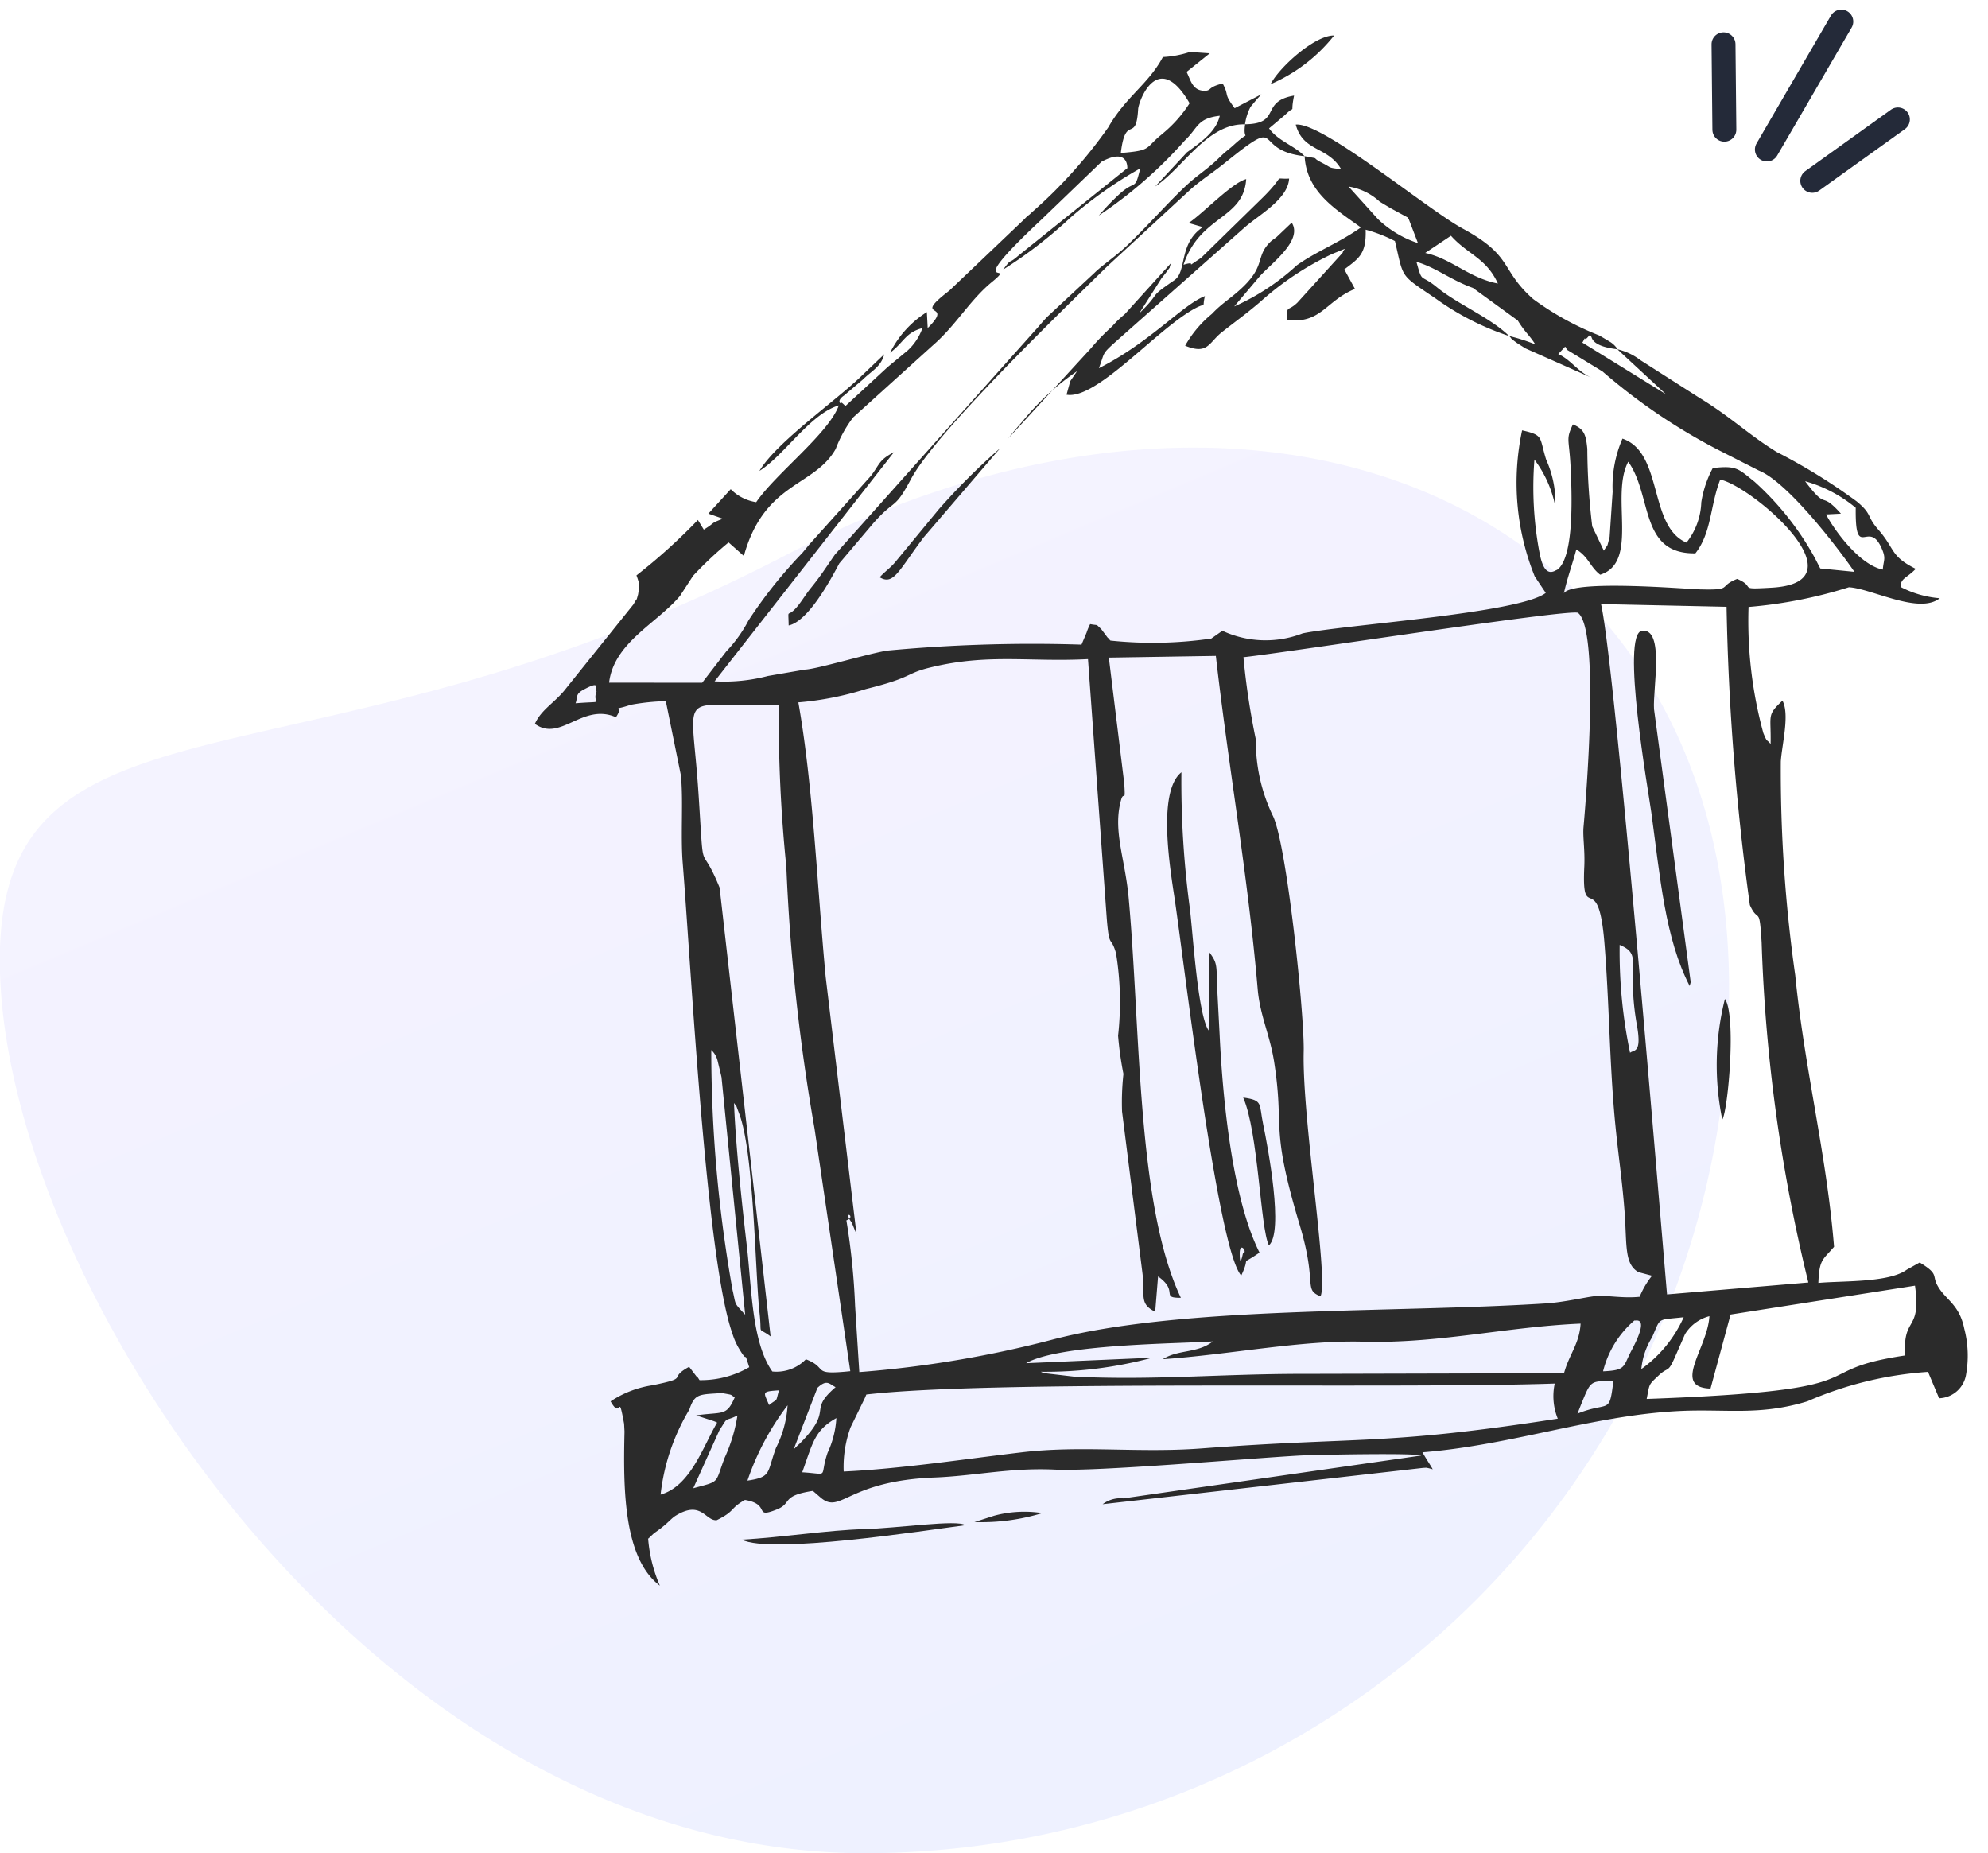 <svg xmlns="http://www.w3.org/2000/svg" xmlns:xlink="http://www.w3.org/1999/xlink" width="66.485" height="61.968" viewBox="0 0 66.485 61.968"><defs><linearGradient id="a" x1="0.2" y1="0.152" x2="0.603" y2="1" gradientUnits="objectBoundingBox"><stop offset="0" stop-color="#9e8bff"/><stop offset="1" stop-color="#5775ff"/></linearGradient></defs><g transform="translate(-384.133 -1144.215)"><g transform="translate(384.133 1159.183)"><path d="M26.147,18.586c16.406-8.5,31.64-1.5,31.64,14.458a28.9,28.9,0,0,1-28.9,28.9c-15.959,0-28.211-18.058-28.9-28.9S9.74,27.086,26.147,18.586Z" transform="translate(0.039 -14.942)" opacity="0.1" fill="url(#a)"/></g><g transform="translate(440.88 1144.937)"><line y1="3.168" x2="3.802" transform="translate(1.259 1.3) rotate(-20)" fill="none" stroke="#242a39" stroke-linecap="round" stroke-width="0.8"/><line y1="2.693" x2="0.95" transform="translate(0 1.084) rotate(-20)" fill="none" stroke="#242a39" stroke-linecap="round" stroke-width="0.8"/><path d="M0,.95,3.393,0" transform="translate(3.536 4.432) rotate(-20)" fill="none" stroke="#242a39" stroke-linecap="round" stroke-width="0.8"/></g><g transform="translate(400.892 1146.863) rotate(-3)"><path d="M17.595,48.343l10.769-.652c.029,0,.079,0,.1,0a1.439,1.439,0,0,1,.216.065c-.043-.1-.18-.321-.313-.587,2.972-.079,5.731-.929,8.608-.929,1.581,0,2.7.31,4.336-.1a12.138,12.138,0,0,1,4.081-.771l.324.9a.943.943,0,0,0,.944-.753,3.572,3.572,0,0,0,.018-1.527c-.13-.864-.605-1-.836-1.524-.14-.32.076-.346-.537-.764l-.447.22c-.62.407-2.186.252-2.972.285.072-.792.184-.756.587-1.178-.09-3.144-.674-5.964-.821-9.134a48.612,48.612,0,0,1-.108-7.167c.065-.558.385-1.552.162-2.028-.562.472-.4.45-.472,1.426-.144-.194-.1-.032-.223-.375a14.227,14.227,0,0,1-.274-4.239,15.323,15.323,0,0,0,3.386-.483c.756.083,2.3,1.044,3.015.526a3.389,3.389,0,0,1-1.29-.447c.018-.292.227-.284.54-.576-.843-.479-.641-.688-1.188-1.383-.371-.472-.162-.511-.666-.972a19.441,19.441,0,0,0-2.59-1.794c-.911-.63-1.477-1.257-2.478-1.938l-1.9-1.358a2.031,2.031,0,0,0-.76-.411l1.542,1.585-2.7-1.869c.04-.036.087-.173.1-.126s.1-.054.137-.09.072.022.083.065c.079.288.594.393.846.436a.8.8,0,0,0-.216-.245c-.014-.011-.324-.22-.389-.256A9.729,9.729,0,0,1,34.08,8.849c-1.066-1.055-.566-1.459-2.233-2.478-1.167-.717-4.5-3.811-5.388-3.76.2.933,1.026.771,1.437,1.567-.457-.076-.292-.054-.619-.241-.429-.249.018-.108-.576-.256,0,1.2.951,1.833,1.754,2.478-.767.483-1.524.717-2.208,1.153a7.7,7.7,0,0,1-2.161,1.264l.893-.951c.393-.407,1.527-1.124,1.174-1.747l-.526.45c-.04.032-.169.108-.205.14-.544.468-.209.767-.987,1.452-.429.375-.724.5-1.106.864A3.752,3.752,0,0,0,22.378,9.8c.749.353.789-.061,1.254-.389.519-.367.825-.555,1.336-.947a9.924,9.924,0,0,1,2.478-1.469l.288-.1c.04-.014.1-.036.151-.05-.029.04-.068.054-.083.126L26.2,8.561c-.357.306-.346.029-.378.562,1.149.187,1.318-.569,2.327-.922l-.321-.67c.5-.342.764-.468.782-1.289a4.861,4.861,0,0,1,.958.432c.234,1.289.09,1.1,1.257,1.988a9.059,9.059,0,0,0,2.392,1.383c-.605-.656-1.653-1.142-2.327-1.754-.544-.5-.472-.126-.641-.886.641.22,1.113.666,1.841.969l1.441,1.167c.238.432.339.472.544.828a6.24,6.24,0,0,0-.857-.324c.112.122-.022.025.241.241.018.014.245.176.281.2l2.165,1.1c-.475-.238-.652-.63-1.08-.854l.23-.223c.025-.025.05.043.061.09l1.156.792a19.763,19.763,0,0,0,3.7,2.806l1.351.778c.929.429,2.5,2.709,3.011,3.548L43.2,18.351c-.007-.011-.162-.36-.166-.367a9.714,9.714,0,0,0-1.88-2.647c-.5-.439-.551-.583-1.369-.526a3.592,3.592,0,0,0-.443,1.124,2.29,2.29,0,0,1-.565,1.318c-1.25-.609-.609-3.047-1.956-3.584a4.007,4.007,0,0,0-.421,1.754l-.18,1.506c-.137.436-.047.187-.216.45l-.346-.832a22.432,22.432,0,0,1-.029-2.6c-.021-.457-.061-.663-.439-.839-.263.49-.155.454-.151,1.333,0,.972-.029,3.072-.612,3.483-.018.014-.072.029-.09.04-.4.18-.461-.465-.5-.731a11.764,11.764,0,0,1,.007-3.018,3.806,3.806,0,0,1,.616,1.61,3.478,3.478,0,0,0-.223-1.585c-.2-.771-.025-.818-.753-1.023a8.364,8.364,0,0,0,.166,4.9l.339.569c-.9.634-6.778.713-8.19.926a3.421,3.421,0,0,1-2.676-.227l-.385.241a13.609,13.609,0,0,1-3.364-.108c-.032-.007-.072-.115-.083-.086l-.213-.317c-.191-.195-.065-.112-.36-.184a1.852,1.852,0,0,0-.133.277l-.191.393a51.984,51.984,0,0,0-6.494-.14c-.616.061-2.406.5-2.788.49l-1.243.148a5.814,5.814,0,0,1-1.794.086l6.393-7.34c-.522.241-.483.36-.807.746L9.465,15.794c-.021.025-.23.252-.234.256A15.369,15.369,0,0,0,7.315,18.21a4.552,4.552,0,0,1-.8,1l-.857,1L2.55,20.044c.231-1.329,1.7-1.895,2.518-2.77l.475-.652A12.439,12.439,0,0,1,6.786,15.57l.486.479c.821-2.446,2.474-2.179,3.256-3.414a4.2,4.2,0,0,1,.634-1.019l2.791-2.269c.807-.627,1.315-1.448,2.085-2.013.98-.72-1.163.472,1.747-1.985l2.125-1.84c.933-.436.843.252.85.259L16.968,6.5c-.393.31-.195.029-.533.439a14.855,14.855,0,0,0,2.316-1.6A13.915,13.915,0,0,1,21.189,3.8c-.23.767-.151.349-.731.814a8.785,8.785,0,0,0-.735.688,14.845,14.845,0,0,0,3-2.352c.472-.4.443-.72,1.214-.767-.151.522-.645.828-1.16,1.163l-1.12,1.084c.962-.565,1.851-2.024,3.112-1.916-.126.63.231.144-.385.641-.277.227-.27.191-.544.432-.385.342-.738.529-1.109.836-.63.522-1.4,1.318-2.139,1.949-.411.346-.85.6-1.117.839l-1.6,1.34c-.177.148-.328.331-.49.486l-7.067,7.124c-.382.49-.494.666-.875,1.088-.166.187-.27.349-.436.54-.425.483-.335-.007-.36.659.648-.1,1.448-1.394,1.8-1.984L11.637,15.2c.8-.825.728-.385,1.347-1.419.915-1.52,5.255-5.287,6.941-6.775l2.939-2.442c.389-.3.763-.508,1.163-.8,2.14-1.545.854-.378,2.672-.083-.313-.367-.861-.555-1.138-.991l.558-.421c.414-.371.151.083.335-.63-1.163.137-.45.922-1.689.872a1.789,1.789,0,0,1,.216-.573l.227-.245.079-.076c.014-.018.054-.05.079-.079l-.918.418c-.364-.544-.144-.389-.357-.846-.544.1-.367.234-.645.209-.378-.036-.418-.378-.54-.659l.807-.58L23.051,0a3.438,3.438,0,0,1-.911.122c-.529.879-1.311,1.261-1.949,2.255A16,16,0,0,1,17.5,5.071c-.191.169-.072.036-.267.22l-2.64,2.262c-1.361.936.2.335-.782,1.207V8.226a3.373,3.373,0,0,0-1.3,1.293c.49-.331.544-.645,1.124-.767a1.834,1.834,0,0,1-.54.728l-.659.49c-.025.022-.065.05-.09.072l-1.419,1.178c-.043-.043-.133-.155-.141-.108s-.162-.079.112-.245l.648-.493c.339-.3.637-.4.767-.814l-.767.659c-.908.8-2.982,2.082-3.605,3.018.864-.479,1.786-1.812,2.766-2.049-.385.918-2.226,2.165-2.928,3.087a1.513,1.513,0,0,1-.828-.479l-.789.778.475.195c-.472.155-.22.094-.656.331L5.8,14.767A19.287,19.287,0,0,1,3.652,16.51a2.6,2.6,0,0,1,.072.274c0,.029,0,.086,0,.119l-.05.241c-.09.277-.025.079-.169.324L1.1,20.163c-.375.443-.861.652-1.1,1.127.821.666,1.628-.63,2.719-.079.371-.5-.3-.166.515-.389a7.391,7.391,0,0,1,1.178-.061l.371,2.485c.05.778-.115,2.024-.09,2.935.1,3.6.09,13.309.836,15.815a2.287,2.287,0,0,0,.227.573c.274.511.1-.083.277.58a3.224,3.224,0,0,1-1.682.346c-.025-.032-.065-.13-.076-.1l-.249-.364c-.778.371.061.353-1.25.551a3.451,3.451,0,0,0-1.433.465c.335.681.263-.378.411.774l0,.259c-.14,1.869-.266,4.221.911,5.208A4.913,4.913,0,0,1,2.356,48.7l.2-.169c.011-.007.266-.169.3-.2.18-.122.321-.277.461-.353.89-.483.98.234,1.361.223.659-.284.439-.36.979-.627.882.195.227.652,1.045.375.544-.184.148-.45,1.239-.558l.256.245c.641.594.908-.519,3.825-.479,1.351.018,2.55-.2,4.027-.054s6.339-.032,8.208-.04c.468,0,3.868.108,4.059.213L18.3,48.184A.991.991,0,0,0,17.595,48.343Zm17.274-3.227c-.2,1.156-.173.659-1.257,1.034l.133-.292C34.127,45.047,34.083,45.094,34.869,45.116ZM8.882,43.967c-1,.771-.072.7-1.282,1.808-.032.029-.086.068-.112.094s-.076.065-.115.1l.9-2.01C8.608,43.675,8.677,43.851,8.882,43.967ZM7.618,46.751c.407-.972.486-1.38,1.235-1.75A3.141,3.141,0,0,1,8.5,46.142C8.162,46.988,8.565,46.859,7.618,46.751Zm25.327-.468c-5.9.6-6.537.249-11.954.371-2.139.047-4-.321-6.033-.184-1.855.122-4.088.342-5.954.328a3.871,3.871,0,0,1,.306-1.462l.53-.955c.014-.025.036-.079.057-.115,4.272-.27,17.627.742,23.008.839A2.01,2.01,0,0,0,32.945,46.283Zm-28.994.81.973-1.887c.356-.493.14-.256.63-.465a5.368,5.368,0,0,1-.5,1.387C4.668,47,4.884,46.891,3.951,47.093Zm1.823-.159a8.77,8.77,0,0,1,1.473-2.446,3.651,3.651,0,0,1-.461,1.4C6.429,46.718,6.595,46.852,5.774,46.934Zm1.21-2.961c-.144.436-.036.245-.357.475C6.48,44.01,6.368,43.981,6.984,43.974Zm-2.809.692.573.22a.866.866,0,0,1,.115.058c-.515.778-1,2.075-2.014,2.305A7.014,7.014,0,0,1,3.958,44.46c.187-.475.321-.49.908-.493.2,0-.047-.061.313.022.259.061.162.036.317.141C5.183,44.759,5.078,44.583,4.175,44.665Zm30.366.115a3.267,3.267,0,0,1,1.135-1.642c.022.032.555-.173-.151,1C35.211,44.662,35.322,44.788,34.541,44.781Zm10.117,0c-3.551.342-.551,1.135-8.709,1,.133-.519.072-.45.45-.771.331-.277.3-.047.562-.565l.382-.76a1.358,1.358,0,0,1,.846-.558c-.115,1.066-1.394,2.309-.09,2.42l.8-2.438,6.209-.641C45.242,44.053,44.64,43.43,44.658,44.781Zm-8.835-.007a2.409,2.409,0,0,1,.414-1.041c.338-.666.166-.562,1.091-.616A4.266,4.266,0,0,1,35.823,44.773ZM19.86,43.606c2.255-.036,4.646-.4,6.724-.234,2.51.2,4.787-.245,7.29-.223-.076.677-.429.99-.641,1.628l-8.651-.432c-2.773-.151-5.014-.04-7.708-.31l-.991-.169a.562.562,0,0,1-.119-.054,13.8,13.8,0,0,0,3.746-.274L15.286,43.5c1.145-.58,5.035-.385,6.274-.4C21.034,43.477,20.39,43.3,19.86,43.606ZM5.32,32.491a.714.714,0,0,1,.194.382s.1.529.1.544l.375,7.971c-.371-.439-.285-.324-.378-.839A45.61,45.61,0,0,1,5.32,32.491ZM5.986,34.3c.115.187.032-.011.155.367.429,1.336.252,5.338.331,6.7.047.789-.119.421.328.792L5.882,27.082c-.594-1.714-.5-.148-.54-3.184-.047-3.667-.623-2.881,2.838-2.824A48.713,48.713,0,0,0,8.147,26.5,66.726,66.726,0,0,0,8.63,35.29L9.4,43.459c-1.354.068-.7-.137-1.462-.475a1.373,1.373,0,0,1-1.142.349c-.645-1.016-.54-2.885-.634-4.272C6.069,37.613,5.968,35.672,5.986,34.3ZM36,34.191a16.536,16.536,0,0,1-.159-3.62c.781.375.18.655.436,2.708C36.4,34.253,36.126,34.087,36,34.191ZM19.284,20.083l3.577.13c.231,3.778.684,7.34.814,11.2.029.882.328,1.552.421,2.449.238,2.312-.263,2.086.566,5.489.5,2.035,0,2.161.573,2.431.31-.555-.306-5.943-.133-8.2.094-1.221-.205-7.049-.627-7.953a5.758,5.758,0,0,1-.425-2.554,24.885,24.885,0,0,1-.27-2.77c1.585-.09,10.841-1.037,11.245-.9.72.58-.061,6.307-.184,7.164-.047.335.011.749-.043,1.318-.2,1.988.454.061.536,2.532.065,2.067-.047,4.131.051,6.206.047,1.034.133,1.837.155,2.932.018,1.059-.1,1.682.356,1.974l.447.144a2.86,2.86,0,0,0-.45.681c-.58.029-1.117-.119-1.484-.1-.339.018-1.044.151-1.668.158-5.2.058-12.185-.565-16.572.353a36.715,36.715,0,0,1-6.469.738l-.025-2.222a23.1,23.1,0,0,0-.141-2.867c.364-.119-.13-.371.173.079l.141.4-.58-8.648c-.126-3.04-.083-6.39-.432-9.213a10.267,10.267,0,0,0,2.283-.328c1.625-.313,1.322-.447,2.2-.609,1.952-.367,3.31,0,5.266,0l.173,8.7c.029,1.041.108.551.249,1.174a10.178,10.178,0,0,1-.076,2.755,11.5,11.5,0,0,0,.112,1.286,8.64,8.64,0,0,0-.112,1.253l.4,5.457c.04.753-.166.994.356,1.286l.158-1.174c.684.54.025.72.724.753-1.315-3.2-.871-9.033-1.044-13.456-.054-1.344-.425-2.291-.072-3.3.1-.267.133.159.126-.515ZM2.118,20.31c-.205.457.36.335-.724.364.086-.184-.007-.3.288-.439C2.341,19.921,2.014,20.256,2.118,20.31Zm33.7-1.153,4.185.31a84.161,84.161,0,0,0,.256,10c.256.659.317-.022.328,1.268a55,55,0,0,0,.965,11.439l-4.74.151C36.727,39.864,36.191,21.351,35.816,19.158Zm-1.225-.425c.148-.529.335-.951.493-1.444.4.274.429.612.753.886,1.336-.342.465-2.619,1.135-3.724.753,1.189.209,3.108,2.082,3.177.58-.663.573-1.567.958-2.42,1.041.274,4.65,3.688,1.531,3.7-1.2.007-.486-.032-1.138-.353-.677.223-.122.375-1.271.284C38.661,18.8,34.9,18.279,34.591,18.733Zm8.255-3.321a4.57,4.57,0,0,1,1.642.976c-.115,1.79.4.407.782,1.365.155.389.058.407.014.746-.706-.177-1.466-1.243-1.8-1.941h.5C43.3,15.707,43.571,16.485,42.847,15.412Zm-11.4-8.817c.522.652,1.138.8,1.484,1.678-.973-.245-1.495-.908-2.374-1.149ZM28.115,4.772a1.979,1.979,0,0,1,1.009.555c.029.022.382.259.385.259l.529.324c.007.007.022.047.029.054l.266.818a3.512,3.512,0,0,1-1.3-.879ZM22.951,1.711a4.315,4.315,0,0,1-.98.987c-.025.022-.065.05-.09.068-.5.389-.313.457-1.314.486.23-1.322.526-.267.655-1.43C21.25,1.56,21.985-.177,22.951,1.711Z" transform="translate(0 0.297)" fill="#2b2b2b" fill-rule="evenodd"/><path d="M1.685,16.176c.019-.433.285-.018.108,0C1.789,16.179,1.66,16.712,1.685,16.176Zm.011.738c.393-.73-.1-.277.652-.738-.8-1.819-.961-5.075-.951-7.341,0-.493,0-.983,0-1.476.007-.829.069-.9-.194-1.29l-.166,2.6c-.35-.58-.356-3.508-.421-4.2A31.914,31.914,0,0,1,.58,0C-.285.616.05,3.332.137,4.257.349,6.52.961,16.031,1.7,16.914Z" transform="translate(20.927 24.336)" fill="#2b2b2b" fill-rule="evenodd"/><path d="M2.414,6.119l-.17.223c-.014.022-.061.076-.075.1l-.147.443c.951.22,2.938-1.833,4.25-2.557.67-.371.4,0,.544-.493-.756.245-1.909,1.448-3.667,2.222.245-.547.086-.436.673-.908L8.27,1.606c.5-.393,1.491-.865,1.564-1.549-.573,0-.065-.173-.9.576L6.757,2.55c-.685.407-.043.061-.6.2C6.8,1.113,8.237,1.354,8.4,0c-.479.094-1.5,1.07-2,1.365l.468.162c-.85.508-.6,1.452-1.044,1.722-.969.591-.4.317-1.232,1.048l.814-1.145c.033-.033.126-.137.151-.169.223-.277.068-.047.188-.313L4.106,4.3a3.377,3.377,0,0,0-.44.382,7.488,7.488,0,0,0-.752.7L0,8.241c.159-.176.271-.306.5-.536A8.522,8.522,0,0,1,2.414,6.119Z" transform="translate(16.309 4.641)" fill="#2b2b2b" fill-rule="evenodd"/><path d="M1.306,11.945c.018-.037.039-.134.043-.112L.6,2.637C.592,1.96,1.1-.042.34,0-.388.044.271,5.4.329,6.081.514,8.278.566,10.306,1.306,11.945Z" transform="translate(36.801 20.416)" fill="#2b2b2b" fill-rule="evenodd"/><path d="M.6,4.981C1.125,4.568.742,1.729.62.926.512.23.67.127,0,0,.447,1.178.342,4.4.6,4.981Z" transform="translate(23.001 35.307)" fill="#2b2b2b" fill-rule="evenodd"/><path d="M0,.192C.933.735,6.054.213,7.492.1,7.229-.111,5.23.084,4.092.054,2.878.025,1.387.185,0,.192Z" transform="translate(5.482 49)" fill="#2b2b2b" fill-rule="evenodd"/><path d="M.12,4.022C.325,3.743.778.573.419,0A9.04,9.04,0,0,0,.12,4.022Z" transform="translate(38.843 32.857)" fill="#2b2b2b" fill-rule="evenodd"/><path d="M0,4.1c.453.31.652-.2,1.541-1.257L4.25,0A22.019,22.019,0,0,0,2.1,1.927L.541,3.627C.353,3.825.191,3.912,0,4.1Z" transform="translate(11.771 13.195)" fill="#2b2b2b" fill-rule="evenodd"/><path d="M0,1.515A5.452,5.452,0,0,0,2.208,0C1.585-.052.339.942,0,1.515Z" transform="translate(25.688)" fill="#2b2b2b" fill-rule="evenodd"/><path d="M0,.266A6.949,6.949,0,0,0,2.28.086,3.872,3.872,0,0,0,.666.09Z" transform="translate(13.283 48.745)" fill="#2b2b2b" fill-rule="evenodd"/></g></g></svg>